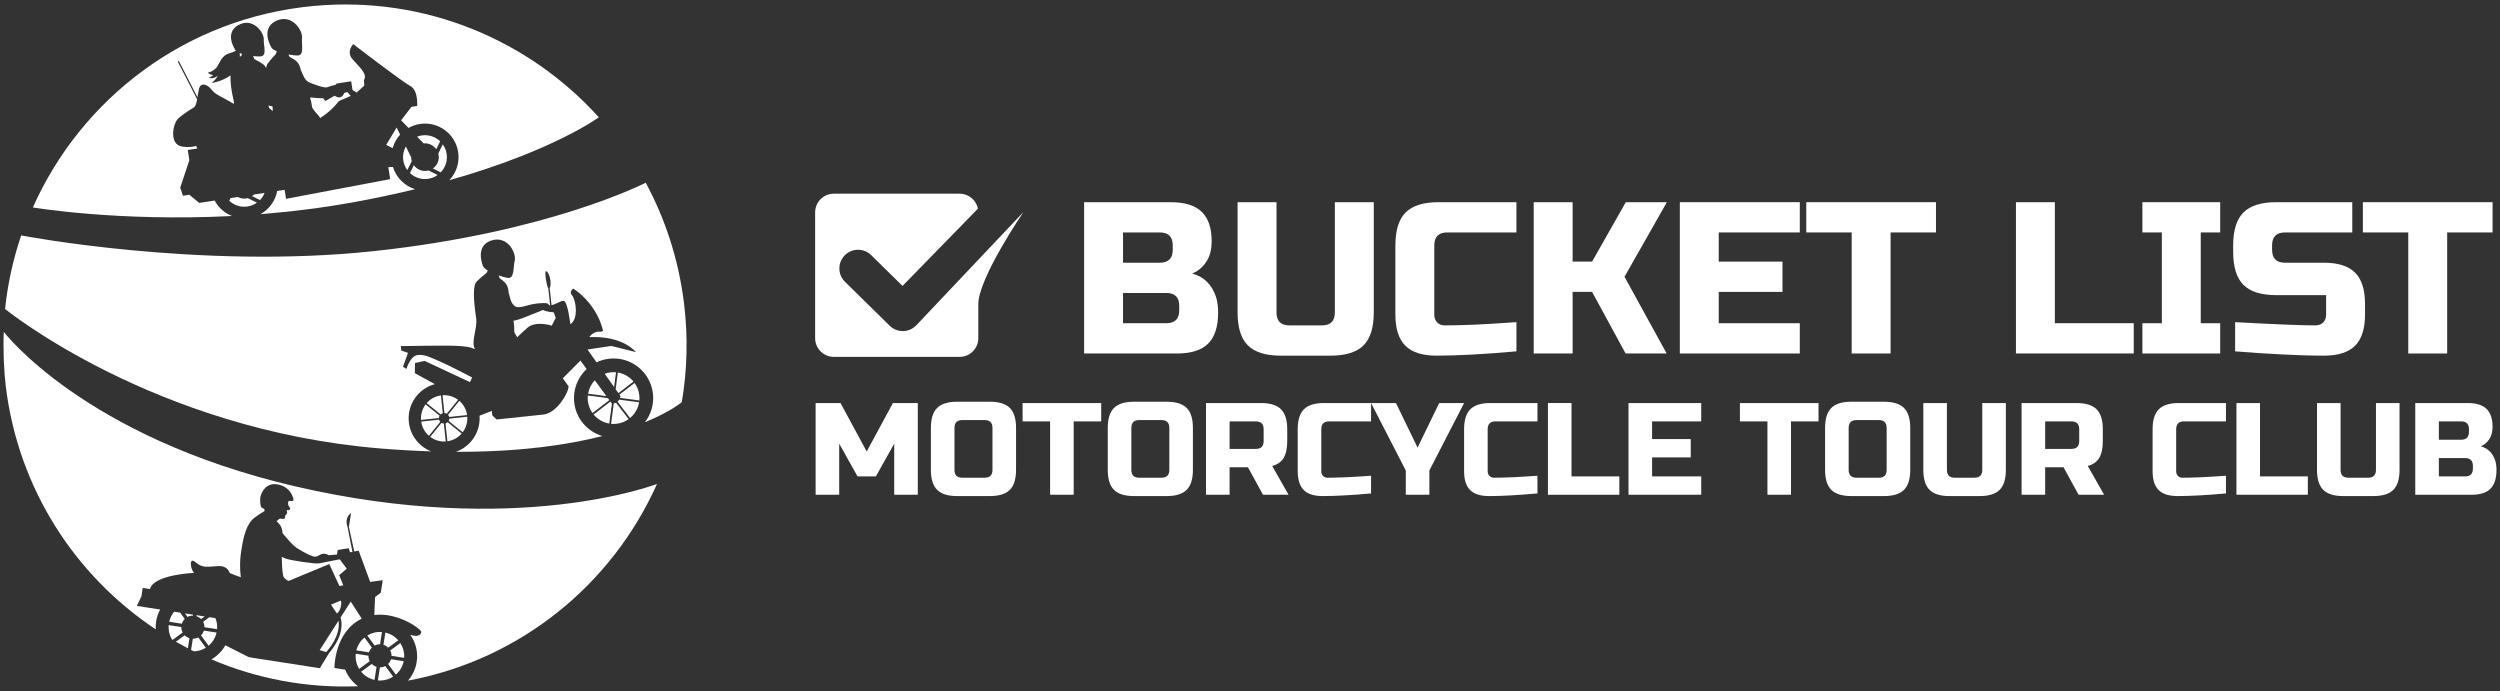<?xml version="1.0" encoding="utf-8"?>
<!-- Generator: Adobe Illustrator 16.0.0, SVG Export Plug-In . SVG Version: 6.00 Build 0)  -->
<!DOCTYPE svg PUBLIC "-//W3C//DTD SVG 1.1//EN" "http://www.w3.org/Graphics/SVG/1.1/DTD/svg11.dtd">
<svg version="1.1" xmlns="http://www.w3.org/2000/svg" xmlns:xlink="http://www.w3.org/1999/xlink" x="0px" y="0px"
	 width="701.975px" height="194.028px" viewBox="0 0 701.975 194.028" enable-background="new 0 0 701.975 194.028"
	 xml:space="preserve">
<rect x="0" y="0" width="701.975" height="194.028" fill="#333333" stroke="none"/>
<g id="Layer_2" display="none">
	<rect x="-20.877" y="-11.485" display="inline" fill="#1E3D71" width="759.357" height="217"/>
</g>
<g id="Layer_1">
	<g>
		<g>
			<g>
				<path fill="#FFFFFF" d="M251.086,124.576l-5.15,9.194h-5.149l-5.15-9.194v14.345h-6.621v-25.75h6.988l7.358,13.61l7.357-13.61
					h6.987v25.75h-6.62V124.576z"/>
				<path fill="#FFFFFF" d="M285.298,131.931c0,2.576-0.584,4.445-1.748,5.611c-1.168,1.164-3.035,1.748-5.61,1.748h-9.197
					c-2.573,0-4.444-0.584-5.608-1.748c-1.166-1.166-1.748-3.035-1.748-5.611V120.16c0-2.574,0.582-4.444,1.748-5.61
					c1.164-1.164,3.035-1.746,5.608-1.746h9.197c2.575,0,4.442,0.582,5.61,1.746c1.164,1.166,1.748,3.036,1.748,5.61V131.931z
					 M278.676,120.16c0-1.473-0.736-2.207-2.207-2.207h-6.254c-1.473,0-2.209,0.734-2.209,2.207v11.771
					c0,1.475,0.736,2.209,2.209,2.209h6.254c1.471,0,2.207-0.734,2.207-2.209V120.16z"/>
				<path fill="#FFFFFF" d="M301.482,138.921h-6.623V118.32h-7.724v-5.149h22.07v5.149h-7.724V138.921z"/>
				<path fill="#FFFFFF" d="M334.956,131.931c0,2.576-0.582,4.445-1.746,5.611c-1.164,1.164-3.034,1.748-5.61,1.748h-9.194
					c-2.578,0-4.447-0.584-5.611-1.748c-1.164-1.166-1.748-3.035-1.748-5.611V120.16c0-2.574,0.584-4.444,1.748-5.61
					c1.164-1.164,3.033-1.746,5.611-1.746h9.194c2.576,0,4.446,0.582,5.61,1.746c1.164,1.166,1.746,3.036,1.746,5.61V131.931z
					 M328.336,120.16c0-1.473-0.736-2.207-2.209-2.207h-6.252c-1.47,0-2.206,0.734-2.206,2.207v11.771
					c0,1.475,0.736,2.209,2.206,2.209h6.252c1.473,0,2.209-0.734,2.209-2.209V120.16z"/>
				<path fill="#FFFFFF" d="M338.636,113.171h15.448c2.578,0,4.446,0.584,5.61,1.748s1.748,3.034,1.748,5.61v3.311
					c0,2.035-0.338,3.615-1.014,4.746c-0.674,1.124-1.746,1.874-3.216,2.243l4.597,8.092h-7.171l-4.23-7.725h-5.152v7.725h-6.62
					V113.171z M354.82,120.529c0-1.471-0.736-2.209-2.205-2.209h-7.359v7.729h7.359c1.469,0,2.205-0.736,2.205-2.209V120.529z"/>
				<path fill="#FFFFFF" d="M384.983,138.552c-5.47,0.49-10.005,0.738-13.61,0.738c-2.401,0-4.169-0.564-5.296-1.691
					c-1.127-1.129-1.693-2.895-1.693-5.301v-11.769c0-2.576,0.584-4.446,1.748-5.61s3.035-1.748,5.612-1.748h13.239v5.149h-11.771
					c-1.469,0-2.207,0.738-2.207,2.209v11.769c0,0.566,0.164,1.014,0.496,1.344c0.333,0.332,0.756,0.498,1.27,0.498
					s1.08-0.006,1.693-0.02c0.611-0.012,1.25-0.029,1.912-0.055c0.662-0.023,1.33-0.049,2.006-0.072
					c0.674-0.025,1.545-0.076,2.611-0.148c1.066-0.074,2.396-0.16,3.989-0.26V138.552z"/>
				<path fill="#FFFFFF" d="M384.983,113.171h6.99l6.069,12.507l6.07-12.507h6.989l-9.749,18.943v6.807h-6.62v-6.807
					L384.983,113.171z"/>
				<path fill="#FFFFFF" d="M431.701,138.552c-5.467,0.49-10.003,0.738-13.608,0.738c-2.406,0-4.17-0.564-5.297-1.691
					c-1.131-1.129-1.693-2.895-1.693-5.301v-11.769c0-2.576,0.582-4.446,1.748-5.61c1.164-1.164,3.033-1.748,5.609-1.748h13.241
					v5.149h-11.771c-1.471,0-2.207,0.738-2.207,2.209v11.769c0,0.566,0.166,1.014,0.498,1.344c0.33,0.332,0.754,0.498,1.268,0.498
					c0.516,0,1.08-0.006,1.693-0.02c0.611-0.012,1.248-0.029,1.912-0.055c0.663-0.023,1.331-0.049,2.005-0.072
					c0.676-0.025,1.545-0.076,2.611-0.148c1.066-0.074,2.396-0.16,3.99-0.26V138.552z"/>
				<path fill="#FFFFFF" d="M441.267,133.771h13.425v5.15h-20.047v-25.75h6.622V133.771z"/>
				<path fill="#FFFFFF" d="M477.684,138.921h-20.415v-25.75h20.415v5.149H463.89v4.967h10.851v5.15H463.89v5.333h13.794V138.921z"
					/>
			</g>
			<g>
				<path fill="#FFFFFF" d="M502.898,138.921h-6.62V118.32h-7.727v-5.149h22.071v5.149h-7.725V138.921z"/>
				<path fill="#FFFFFF" d="M536.375,131.933c0,2.574-0.584,4.443-1.75,5.609c-1.164,1.164-3.033,1.748-5.608,1.748h-9.197
					c-2.574,0-4.443-0.584-5.609-1.748c-1.164-1.166-1.747-3.035-1.747-5.609V120.16c0-2.574,0.583-4.444,1.747-5.608
					c1.166-1.166,3.035-1.748,5.609-1.748h9.197c2.575,0,4.444,0.582,5.608,1.748c1.166,1.164,1.75,3.034,1.75,5.608V131.933z
					 M529.751,120.16c0-1.473-0.734-2.207-2.206-2.207h-6.253c-1.473,0-2.207,0.734-2.207,2.207v11.772
					c0,1.471,0.734,2.207,2.207,2.207h6.253c1.472,0,2.206-0.736,2.206-2.207V120.16z"/>
				<path fill="#FFFFFF" d="M556.605,113.171h6.621v18.762c0,2.574-0.582,4.443-1.746,5.609c-1.164,1.164-3.034,1.748-5.611,1.748
					h-8.458c-2.58,0-4.447-0.584-5.613-1.748c-1.166-1.166-1.746-3.035-1.746-5.609v-18.762h6.623v18.762
					c0,1.471,0.736,2.207,2.205,2.207h5.517c1.473,0,2.209-0.736,2.209-2.207V113.171z"/>
				<path fill="#FFFFFF" d="M567.642,113.171h15.448c2.576,0,4.447,0.584,5.611,1.748c1.165,1.164,1.748,3.034,1.748,5.61v3.311
					c0,2.035-0.338,3.615-1.012,4.744c-0.676,1.126-1.746,1.876-3.219,2.245l4.597,8.092h-7.171l-4.23-7.725h-5.151v7.725h-6.621
					V113.171z M583.826,120.529c0-1.471-0.736-2.209-2.207-2.209h-7.356v7.727h7.356c1.471,0,2.207-0.736,2.207-2.207V120.529z"/>
				<path fill="#FFFFFF" d="M625.026,138.552c-5.469,0.49-10.005,0.738-13.61,0.738c-2.405,0-4.17-0.566-5.297-1.691
					c-1.133-1.131-1.695-2.896-1.695-5.301v-11.769c0-2.576,0.584-4.446,1.75-5.61c1.164-1.164,3.033-1.748,5.609-1.748h13.243
					v5.149h-11.771c-1.473,0-2.21,0.738-2.21,2.209v11.769c0,0.566,0.167,1.014,0.499,1.344c0.33,0.332,0.754,0.498,1.268,0.498
					c0.516,0,1.078-0.006,1.692-0.02c0.615-0.012,1.251-0.029,1.915-0.055c0.661-0.023,1.329-0.049,2.003-0.072
					c0.674-0.025,1.543-0.076,2.611-0.148c1.066-0.074,2.396-0.16,3.992-0.26V138.552z"/>
				<path fill="#FFFFFF" d="M634.59,133.771h13.427v5.15H627.97v-25.75h6.62V133.771z"/>
				<path fill="#FFFFFF" d="M667.146,113.171h6.62v18.762c0,2.574-0.582,4.443-1.748,5.609c-1.164,1.164-3.035,1.748-5.607,1.748
					h-8.462c-2.575,0-4.446-0.584-5.608-1.748c-1.164-1.166-1.748-3.035-1.748-5.609v-18.762h6.62v18.762
					c0,1.471,0.736,2.207,2.207,2.207h5.52c1.472,0,2.207-0.736,2.207-2.207V113.171z"/>
				<path fill="#FFFFFF" d="M678.181,113.171h14.716c2.401,0,4.167,0.547,5.296,1.639c1.127,1.09,1.691,2.751,1.691,4.983
					c0,1.471-0.318,2.666-0.957,3.588c-0.637,0.918-1.422,1.561-2.355,1.93c1.989,0.541,3.338,1.865,4.049,3.972
					c0.244,0.762,0.367,1.643,0.367,2.65c0,2.402-0.564,4.168-1.691,5.297c-1.127,1.131-2.893,1.691-5.296,1.691h-15.819V113.171z
					 M693.264,120.529c0-1.471-0.736-2.209-2.209-2.209h-6.25v5.15h6.25c1.473,0,2.209-0.736,2.209-2.207V120.529z M694.366,130.829
					c0-1.473-0.731-2.208-2.208-2.208h-7.354v5.149h7.354c1.477,0,2.208-0.736,2.208-2.207V130.829z"/>
			</g>
		</g>
		<g>
			<path fill="#FFFFFF" d="M123.617,118.451c-0.154-0.172-0.268-0.377-0.33-0.607l-5.019,0.531c0.228,1.607,1.028,3.002,2.173,3.998
				L123.617,118.451z"/>
			<path fill="#FFFFFF" d="M119.805,113.194l3.918,3.168c0.168-0.154,0.375-0.27,0.606-0.33l-0.528-5.008
				C122.195,111.251,120.803,112.05,119.805,113.194z"/>
			<path fill="#FFFFFF" d="M118.223,117.912l5.014-0.529c0.012-0.238,0.08-0.465,0.195-0.664l-3.916-3.165
				C118.602,114.765,118.109,116.294,118.223,117.912z"/>
			<path fill="#FFFFFF" d="M124.634,118.938c-0.236-0.014-0.461-0.082-0.659-0.197l-3.17,3.924c1.211,0.912,2.74,1.402,4.358,1.291
				L124.634,118.938z"/>
			<path fill="#FFFFFF" d="M131.202,117.006l-5.014,0.531c-0.014,0.238-0.08,0.463-0.195,0.662l3.922,3.172
				C130.827,120.158,131.317,118.627,131.202,117.006z"/>
			<path fill="#FFFFFF" d="M161.228,112.94c-0.385-3.619,1.021-7.006,3.493-9.309l-1.745-2.384l-4.938,4.964l1.625,2.291
				c-0.188,2.242-3.533,7.52-7.035,7.893c-3.507,0.366-13.188,1.392-13.188,1.392l-1.201-1.139l-0.135-1.267l-3.454,1.339
				c0.342,4.562-2.459,8.674-6.627,10.141c17.882,0.057,31.322-1.93,41.114-4.424C164.951,121.201,161.716,117.551,161.228,112.94z"
				/>
			<path fill="#FFFFFF" d="M125.097,118.889l0.531,5.018c1.609-0.229,3.002-1.029,3.998-2.174l-3.922-3.176
				C125.532,118.713,125.327,118.826,125.097,118.889z"/>
			<path fill="#FFFFFF" d="M125.812,116.472c0.152,0.167,0.266,0.374,0.328,0.606l5.014-0.531c-0.229-1.606-1.029-2.999-2.174-3.995
				L125.812,116.472z"/>
			<path fill="#FFFFFF" d="M124.257,110.979l0.531,5.004c0.24,0.012,0.465,0.08,0.664,0.195l3.168-3.914
				C127.407,111.353,125.876,110.864,124.257,110.979z"/>
			<path fill="#FFFFFF" d="M172.338,113.282l-0.751,5.726c0.478,0.045,0.966,0.045,1.46-0.008c1.297-0.137,2.475-0.611,3.462-1.32
				l-3.54-4.614C172.742,113.177,172.527,113.245,172.338,113.282z"/>
			<path fill="#FFFFFF" d="M165.059,112.534c0.137,1.285,0.604,2.455,1.303,3.438l4.729-3.627l-0.398-0.547l-5.639-0.744
				C165.004,111.538,165.006,112.032,165.059,112.534z"/>
			<path fill="#FFFFFF" d="M171.521,104.542c-0.607,0.064-1.184,0.211-1.73,0.41l2.641,3.725l0.545-4.143
				C172.502,104.489,172.016,104.489,171.521,104.542z"/>
			<path fill="#FFFFFF" d="M148.098,92.025c2.347-2.054,6.831-0.59,6.831-0.59l1.121-2.19l-0.574-1.557c0,0-1.869-0.025-3.021-0.66
				c-0.66,0.299-1.604,0.691-3.013,1.211c-1.277,0.471-3.621,1.6-5.252,1.805c0.143,0.921,0.23,1.878,0.195,2.817
				c-0.02,0.471,0.393,1.139,0.832,1.824C146.244,93.736,147.244,92.768,148.098,92.025z"/>
			<path fill="#FFFFFF" d="M192.055,85.087c-1.508-12.198-5.241-23.58-10.745-33.784c0,0-26.994,13.98-76.67,19.244
				c-48.812,5.17-98.693-4.443-98.693-4.443C3.7,72.725,2.167,79.642,1.421,86.759c0,0,41.7,33.933,105.369,39.165
				c5.022,0.412,9.778,0.68,14.278,0.819c-3.348-1.319-5.869-4.405-6.27-8.231c-0.523-4.931,2.656-9.396,7.293-10.655l-5.615-3.078
				l0.055-2.845l2.689-0.6l12.743,5.954l0.629-1.285c0,0-6.629-3.489-9.124-4.532c-2.498-1.041-4.135-2.039-6.227-1.773
				c-2.088,0.268-3.1,3.888-3.1,3.888l-0.988-0.604l1.412-3.902l-1.891-0.65l-0.131-1.248c0,0,11.174-0.193,14.647-0.109
				c3.477,0.086,4.998,0.418,5.807,0.832c0.09,0.045,0.229,0.09,0.396,0.133c-1.277-1.859,0.719-5.908,0.311-8.649
				c-0.838-5.695-0.924-9.314,0.188-10.398c1.107-1.086,2.691-2.31,2.691-2.31l0.371-0.734c-0.711-0.43-1.225-0.871-1.348-1.271
				c0,0-2.383-5.639,2.345-7.143c4.732-1.504,7.078,3.684,6.58,5.682c-0.502,1.992-0.02,5.13-2.035,4.808
				c-0.635-0.104-1.518-0.346-2.438-0.669c0.049,0.29,0.16,0.743,0.404,0.901c1.93,1.242,2.258,2.443,2.348,3.846
				c0.428,1.355,0.523,3.176,1.996,4.008c0.932,0.525,3.709-0.51,4.535-0.662c3.091-0.568,4.306-0.264,4.306-0.264
				s0.5,0.322,0.676,0.6c0.045-0.008,0.096-0.01,0.139-0.018l-0.506-4.762c-0.467-0.59-1.117-4.759-0.689-4.828
				c0.467-0.075,1.023,0.96,1.24,2.316c0.172,1.039,0.096,1.957-0.156,2.367l0.508,4.824c1.637-0.387,2.512-1.217,3.359-1.211
				c1.18,0.01,1.938,6.569,1.938,6.569c2.443-1.61,1.477-6.927,0.482-8.081c-1.002-1.158,0.373-1.92,0.373-1.92
				c7.067,4.82,8.325,11.894,8.325,11.894l-0.711,0.236c-2.047-0.334-3.133,1.494-3.133,1.494c9.623-0.418,13.05,4.203,13.05,4.203
				l-6.903-1.73l-6.684,1.008l2.551,3.596c1.109-0.527,2.318-0.891,3.607-1.025c6.112-0.646,11.585,3.78,12.233,9.89
				c0.312,2.961-0.574,5.768-2.256,7.95c7.299-2.987,10.351-5.638,10.351-5.638C192.965,103.933,193.225,94.588,192.055,85.087z"/>
			<path fill="#FFFFFF" d="M165.127,110.548l5.146,0.68l-3.258-4.455C166.041,107.802,165.371,109.11,165.127,110.548z"/>
			<path fill="#FFFFFF" d="M166.672,116.378c1.098,1.337,2.658,2.259,4.406,2.554l0.738-5.595l-0.424-0.58L166.672,116.378z"/>
			<path fill="#FFFFFF" d="M179.45,112.954l-5.581-0.736c-0.141,0.227-0.297,0.42-0.473,0.564l3.521,4.587
				C178.249,116.267,179.163,114.702,179.45,112.954z"/>
			<path fill="#FFFFFF" d="M173.482,104.606l-0.615,4.682l0.775,1.096l4.237-3.25C176.78,105.808,175.225,104.896,173.482,104.606z"
				/>
			<path fill="#FFFFFF" d="M178.188,107.54l-4.249,3.262l0.303,0.426c-0.033,0.191-0.092,0.346-0.148,0.504l5.429,0.717
				c0.043-0.471,0.043-0.953-0.01-1.439C179.374,109.708,178.899,108.53,178.188,107.54z"/>
		</g>
		<g>
			<path fill="#FFFFFF" d="M52.657,173.224c0.459-0.241,0.977-0.37,1.521-0.366l0.041-0.27l-2.289-0.355L52.657,173.224z"/>
			<path fill="#FFFFFF" d="M49.366,180.197c1.115,0.637,2.244,1.245,3.385,1.837l0.441-2.837c-0.52-0.164-0.975-0.445-1.34-0.814
				L49.366,180.197z"/>
			<path fill="#FFFFFF" d="M96.943,188.04l-3.041-0.471c0,0-0.088-10.089,7.653-13.847c0.006-0.004,0.01-0.006,0.018-0.008
				l-3.084-4.799l-2.856,4.465c1.305,4.5-2.332,8.954-3.227,9.962l0.01,0.004l-2.611,4.283l-19.908-3.096l-6.623-3.342
				c-0.932,1.662-2.295,3.023-3.911,3.959c12.681,5.396,26.671,8.115,41.172,7.541C98.921,191.511,97.666,189.901,96.943,188.04z"/>
			<path fill="#FFFFFF" d="M48.897,171.762c-0.658,0.797-1.141,1.752-1.385,2.819l3.553,0.552c0.162-0.521,0.443-0.975,0.814-1.34
				l-1.291-1.77L48.897,171.762z"/>
			<path fill="#FFFFFF" d="M55.13,173.006c0.52,0.162,0.973,0.441,1.34,0.812l0.992-0.725l-2.291-0.357L55.13,173.006z"/>
			<path fill="#FFFFFF" d="M57.257,177.068c-0.162,0.52-0.443,0.973-0.812,1.34l2.121,2.901c1.095-0.927,1.903-2.2,2.245-3.688
				L57.257,177.068z"/>
			<path fill="#FFFFFF" d="M51.286,177.605c-0.242-0.461-0.371-0.979-0.367-1.523l-3.555-0.553
				c-0.123,1.461,0.236,2.859,0.941,4.047c0.053,0.031,0.105,0.062,0.158,0.094L51.286,177.605z"/>
			<path fill="#FFFFFF" d="M60.492,173.564l-1.687-0.264l-1.77,1.291c0.242,0.463,0.373,0.982,0.369,1.525l3.552,0.553
				C61.049,175.58,60.877,174.525,60.492,173.564z"/>
			<path fill="#FFFFFF" d="M95.391,157.042l-6.076,1.197l-0.008-0.078c-0.104,0.02-0.205,0.043-0.305,0.047
				c-1.086,0.045-7.159-0.799-8.671-1.328c-0.432-0.148-0.836-0.33-1.225-0.521c0.045,1.652,0.088,3.775,0.426,5.363
				c0.104,0.49,0.695,0.951,1.391,1.393c1.128-0.322,1.703-0.66,1.703-0.66l9.829-4.066l2.84,6.137l1.1-0.17l-1.162-2.855
				l2.131-1.812L95.391,157.042z"/>
			<path fill="#FFFFFF" d="M53.651,182.497c0.27,0.137,0.537,0.268,0.807,0.398c1.203-0.051,2.348-0.402,3.33-1.02l-2.121-2.901
				c-0.461,0.244-0.979,0.373-1.525,0.371L53.651,182.497z"/>
			<path fill="#FFFFFF" d="M109.575,182.636c0.242,0.461,0.371,0.979,0.369,1.521l3.543,0.553c0.099-1.506-0.308-2.947-1.081-4.142
				L109.575,182.636z"/>
			<path fill="#FFFFFF" d="M107.667,181.045c0.518,0.163,0.975,0.442,1.34,0.813l2.823-2.065c-0.921-1.062-2.175-1.84-3.63-2.174
				L107.667,181.045z"/>
			<path fill="#FFFFFF" d="M106.108,191.062c1.553,0.133,3.041-0.271,4.273-1.068l-2.178-2.977
				c-0.459,0.242-0.979,0.371-1.525,0.369L106.108,191.062z"/>
			<path fill="#FFFFFF" d="M103.13,178.441l2.064,2.823c0.461-0.241,0.979-0.37,1.521-0.368l0.533-3.424
				C105.761,177.346,104.331,177.709,103.13,178.441z"/>
			<path fill="#FFFFFF" d="M82.798,136.542C23.55,122.725,1.065,93.195,1.065,93.195c-0.23,5.053,0.074,11.36,0.568,15.386
				c3.564,28.889,19.625,53.182,42.099,68.136c-0.043-0.729-0.014-1.471,0.102-2.223c0.189-1.207,0.588-2.326,1.135-3.344
				l-6.555-1.02l1.291-2.671l0.369-2.377l2.045,0.32c0.976-4.084,12.386-4.547,12.386-4.547c-1.064-0.992-1.555-4.719,0.457-2.947
				c2.012,1.773,3.666,1.156,6.358,1.039c2.695-0.115,3.184,1.955,3.184,1.955c1.094,0.471,2.119,0.846,3.115,1.182
				c-0.301-2.178-0.242-4.75-0.025-6.383c0.721-5.415,1.721-8.716,3.877-10.341c1.286-0.971,2.216-1.532,2.761-1.83
				c0.277-0.725-0.551-0.848-0.824-1.054c-0.27-0.207-0.518-2.051-0.268-3.066c0.252-1.018,1.512-4.223,5.182-3.316
				c3.668,0.91,4.082,4.156,4.082,4.156c0.18,0.693-1.234,0.35-1.234,0.35c-0.426,0.402-0.381,1.252,0.127,1.801
				c0.506,0.548-0.215,0.97-0.371,0.849c-0.16-0.121-0.561-0.059-0.354,0.381s-0.234,0.857-0.234,0.857s-0.322,0.201-0.297,0.723
				c0.023,0.523-0.605,0.592-1.035,0.436s-0.904,0.248-1.17,0.557c-0.039,0.047-0.104,0.076-0.178,0.1
				c0.031,0.064,0.068,0.125,0.115,0.168c1.184,1.041,1.523,2.104,1.55,3.213c0.997,1.221,2.179,2.6,3.276,3.621
				c0.785,0.736,4.579,2.919,5.763,3.009c0.283,0.021,0.521-0.041,0.742-0.137v-0.012l0.043-0.004
				c0.684-0.309,1.232-0.938,2.488-0.57c0.318,0.096,0.527,0.199,0.688,0.307l2.301-0.191l0.199-1.28l3.094-0.492l0.36,1.127
				l0.695-0.086l-1.388-7.029c-0.98-2.729,0.991-3.887,0.991-3.887l-0.604,3.896l1.505,6.902l1.238-0.244l3.225,8.774l3.529-0.473
				l-0.545,3.516l-1.602,1.213l-0.219,5.038c6.743-0.84,13.372,4.094,13.204,4.812c-0.178,0.781-1.062,1.518-3.117,0.719
				c1.525,2.143,2.252,4.856,1.814,7.659c-0.312,2.018-1.191,3.803-2.439,5.238c31.85-5.953,57.432-27.273,69.919-55.225
				C184.483,135.886,145.25,151.107,82.798,136.542z"/>
			<path fill="#FFFFFF" d="M100.058,182.62l3.547,0.553c0.162-0.52,0.441-0.975,0.812-1.34l-2.07-2.831
				C101.243,179.908,100.421,181.155,100.058,182.62z"/>
			<path fill="#FFFFFF" d="M99.896,183.569c-0.156,1.535,0.203,3.014,0.957,4.25l2.971-2.172c-0.242-0.461-0.371-0.98-0.367-1.523
				L99.896,183.569z"/>
			<path fill="#FFFFFF" d="M108.981,186.448l2.17,2.973c1.093-0.949,1.888-2.25,2.202-3.762l-3.558-0.553
				C109.632,185.628,109.353,186.083,108.981,186.448z"/>
			<path fill="#FFFFFF" d="M95.697,168.625l-2.758,1.148l1.656,2.486c0,0,0.668-0.426,1.047-1.668
				C96.018,169.348,95.697,168.625,95.697,168.625z"/>
			<path fill="#FFFFFF" d="M91.611,183.103c0.012-0.029,0.027-0.061,0.051-0.086c0.045-0.049,4.109-4.364,3.389-8.729l-5.283,8.257
				L91.611,183.103z"/>
			<path fill="#FFFFFF" d="M105.159,190.915l0.57-3.678c-0.518-0.162-0.973-0.441-1.338-0.812l-2.979,2.176
				C102.345,189.733,103.64,190.567,105.159,190.915z"/>
		</g>
		<g>
			<path fill="#FFFFFF" d="M118.396,38.034c-0.447,0.068-0.873,0.188-1.281,0.344l1.844,1.888c1.43-0.137,2.762,0.518,3.543,1.635
				l1.094-2.213C122.26,38.405,120.367,37.733,118.396,38.034z"/>
			<path fill="#FFFFFF" d="M121.531,47.307l2.214,1.092c1.291-1.336,1.973-3.232,1.668-5.211c-0.152-0.99-0.535-1.885-1.08-2.646
				l-1.271,2.574c0.037,0.139,0.086,0.27,0.107,0.416C123.404,45.051,122.715,46.486,121.531,47.307z"/>
			<path fill="#FFFFFF" d="M120.262,50.203c0.98-0.148,1.869-0.529,2.627-1.068l-2.584-1.275c-0.129,0.035-0.252,0.08-0.387,0.1
				c-1.486,0.229-2.889-0.428-3.715-1.562l-1.088,2.203C116.445,49.85,118.314,50.504,120.262,50.203z"/>
			<path fill="#FFFFFF" d="M110.257,41.596c0.396-1.418,1.112-2.717,2.085-3.794l-0.971-1.996l-2.937,4.884L110.257,41.596z"/>
			<path fill="#FFFFFF" d="M60.271,56.313l-4.347,0.666l-2.766-2.297L51.36,54.96l-0.756-2.27l2.562-7.704l-0.441-2.871l2.701-0.414
				l-0.375-0.732c0,0-1.557,0.576-3.967,0.17c-3.688-0.623-2.508-6.394-1.145-7.763c1.27-1.275,4.506-3.234,4.506-3.234
				c0.451-0.258,0.697-1.172,0.9-2.264l-5.434-10.589l0.309-0.158l5.223,10.183c0.137-0.807,0.266-1.661,0.439-2.394
				c0.463-1.943,2.451-1.193,3.552,0.277c1.102,1.466,2.805,1.905,5.967,3.819c0.104,0.062,0.182,0.123,0.27,0.186
				c0.023-0.35,0.004-0.695-0.074-1.029c-0.684-2.812-0.938-5.212-0.881-7.011c-2.338,1.734-5.305,2.152-5.305,2.152
				c0.803-0.576,2.176-2.328,1.486-1.863c-1.324,0.887-2.39,0.346-2.39,0.346c0.408,0.043,1.688-0.729,1.108-0.771
				c-0.571-0.047-1.329-0.621-1.329-0.621s1.276-0.117,2.409-1.334c0.984-1.059,1.283-3.459,3.783-4.131
				c0.793-0.219,1.342-0.463,1.748-0.699c-0.037-0.043-0.078-0.086-0.102-0.129c0,0-3.309-4.728,0.754-7.046
				c4.061-2.32,7.247,1.996,7.181,3.936c-0.068,1.937,0.996,4.735-0.926,4.835c-0.531,0.027-1.257-0.01-2.04-0.098
				c0.049,0.232,0.201,0.801,0.498,0.957c2.224,1.158,2.72,1.484,3.118,2.436c0.078-0.561,0.227-0.998,0.447-1.289
				c0.928-1.24,2.307-2.689,2.307-2.689l0.258-0.781c-0.768-0.318-1.344-0.676-1.525-1.055c0,0-3.211-5.21,1.236-7.411
				c4.451-2.205,7.555,2.568,7.363,4.617c-0.193,2.049,0.757,5.075-1.283,5.062c-0.645-0.006-1.551-0.111-2.51-0.291
				c0.092,0.281,0.271,0.709,0.537,0.828c2.105,0.939,2.605,2.082,2.904,3.463c0.625,1.275,1.001,3.045,2.575,3.641
				c1.002,0.379,3.992,1.557,4.785,1.283c0.992-0.344,1.775-0.553,2.4-0.688c0.191-0.227,0.344-0.375,0.344-0.375l4.056-0.621
				l0.379,2.457l1.16,0.696l2.154-1.964l-0.115-1.506c1.184-1.816-1.668-4.014-3.322-6.039c-1.655-2.029,0.309-4.083,0.309-4.083
				s13.72,10.53,16.03,11.757c2.307,1.227,1.928,5.608,1.928,5.608l-1.589,0.244l-2.917,3.785l2.088,2.135
				c0.963-0.543,2.035-0.932,3.191-1.109c5.145-0.789,9.954,2.742,10.741,7.886c0.461,2.996-0.553,5.873-2.488,7.912
				c29.342-8.303,41.985-17.675,41.985-17.675C148.578,11.274,119.41-1.211,88.111,1.67C52.288,4.974,22.89,27.567,9.23,58.247
				c0,0,23.833,4.043,55.906,2.404C63.07,59.833,61.332,58.304,60.271,56.313z"/>
			<path fill="#FFFFFF" d="M115.463,44.207l-1.504-3.086c-0.645,1.154-0.93,2.521-0.715,3.93c0.156,1.018,0.555,1.934,1.125,2.709
				l1.25-2.537c-0.049-0.17-0.104-0.338-0.131-0.516C115.463,44.539,115.467,44.373,115.463,44.207z"/>
			<path fill="#FFFFFF" d="M71.336,54.618c-0.17,0.17-0.352,0.322-0.549,0.457l2.214,1.094c0.557-0.576,0.998-1.256,1.299-2.004
				L71.336,54.618z"/>
			<path fill="#FFFFFF" d="M110.331,46.877l-1.289,0.062l0.516,3.361l-29.244,5.53l-0.389-2.529l-2.086,0.318
				c-0.518,2.76-2.252,5.156-4.701,6.512c8.611-0.68,17.687-1.789,26.961-3.502c5.908-1.09,11.386-2.273,16.462-3.506
				C113.637,52.222,111.259,49.914,110.331,46.877z"/>
			<path fill="#FFFFFF" d="M67.982,15.133c-0.24-0.074-0.465-0.15-0.674-0.232c0.014,0.303,0.031,0.656,0.051,1.086
				c0.271-0.266,0.453-0.438,0.453-0.438L67.982,15.133z"/>
			<path fill="#FFFFFF" d="M64.736,55.63l-0.367,0.74c1.332,1.252,3.201,1.904,5.148,1.605c0.98-0.152,1.869-0.531,2.627-1.068
				l-2.582-1.275c-0.129,0.033-0.254,0.078-0.389,0.1c-0.857,0.131-1.686-0.039-2.396-0.416L64.736,55.63z"/>
			<path fill="#FFFFFF" d="M75.442,29.985c0.018,0.295,0.496,0.727,1.154,1.211c-0.008-0.438-0.023-0.871-0.061-1.293
				c-0.379-0.074-0.74-0.158-1.105-0.273C75.435,29.749,75.437,29.872,75.442,29.985z"/>
			<path fill="#FFFFFF" d="M93.963,26.868l-2.633,1.514l-0.562-0.795c-1.191,0.045-2.617-0.172-3.719-0.23
				c0.262,0.848,0.475,1.727,0.576,2.613c0.096,0.859,1.721,2.158,2.277,3.172c3.482-2.209,5.23-4.758,5.23-4.758l3.345-1.445
				l-0.925-1.09l-0.898,0.254C95.824,28.335,93.963,26.868,93.963,26.868z"/>
		</g>
		<g>
			<g>
				<path fill="#FFFFFF" d="M304.412,56.772h24.279c3.964,0,6.876,0.902,8.737,2.701c1.863,1.801,2.793,4.541,2.793,8.222
					c0,2.428-0.525,4.4-1.578,5.918c-1.053,1.52-2.346,2.58-3.883,3.191c3.277,0.886,5.502,3.071,6.676,6.55
					c0.4,1.256,0.604,2.713,0.604,4.373c0,3.966-0.93,6.88-2.789,8.737c-1.861,1.865-4.775,2.791-8.741,2.791h-26.098V56.772z
					 M329.295,68.912c0-2.43-1.212-3.645-3.641-3.645h-10.319v8.5h10.319c2.429,0,3.641-1.215,3.641-3.645V68.912z M331.117,85.905
					c0-2.428-1.213-3.641-3.641-3.641h-12.142v8.495h12.142c2.428,0,3.641-1.212,3.641-3.644V85.905z"/>
				<path fill="#FFFFFF" d="M374.818,56.772h10.921v30.955c0,4.247-0.959,7.331-2.882,9.253c-1.922,1.922-5.006,2.883-9.254,2.883
					h-13.96c-4.249,0-7.335-0.961-9.257-2.883c-1.918-1.922-2.885-5.006-2.885-9.253V56.772h10.927v30.955
					c0,2.43,1.215,3.64,3.643,3.64h9.101c2.432,0,3.646-1.21,3.646-3.64V56.772z"/>
				<path fill="#FFFFFF" d="M425.799,98.652c-9.026,0.805-16.511,1.211-22.457,1.211c-3.967,0-6.882-0.928-8.739-2.791
					c-1.861-1.859-2.793-4.77-2.793-8.737V68.912c0-4.25,0.961-7.331,2.885-9.255c1.92-1.926,5.005-2.885,9.254-2.885h21.851v8.495
					h-19.422c-2.429,0-3.643,1.215-3.643,3.645v19.423c0,0.93,0.273,1.666,0.818,2.214c0.547,0.547,1.246,0.818,2.098,0.818
					c0.848,0,1.779-0.01,2.789-0.031c1.009-0.02,2.063-0.049,3.155-0.09c1.092-0.04,2.193-0.078,3.309-0.119
					c1.113-0.041,2.551-0.123,4.311-0.244c1.762-0.123,3.952-0.266,6.585-0.423V98.652z"/>
				<path fill="#FFFFFF" d="M441.577,99.256H430.65V56.772h10.927v16.69h5.463l9.47-16.69h11.53l-11.897,20.939l11.837,21.544
					h-11.53L447.04,81.96h-5.463V99.256z"/>
				<path fill="#FFFFFF" d="M505.365,99.256h-33.683V56.772h33.683v8.495h-22.76v8.195h17.902v8.497h-17.902v8.8h22.76V99.256z"/>
				<path fill="#FFFFFF" d="M530.857,99.256h-10.925V65.268h-12.747v-8.495h36.417v8.495h-12.745V99.256z"/>
				<path fill="#FFFFFF" d="M576.983,90.76h22.152v8.496h-33.078V56.772h10.926V90.76z"/>
				<path fill="#FFFFFF" d="M623.409,99.256h-21.848V90.76h5.464V65.268h-5.464v-8.495h21.848v8.495h-5.461V90.76h5.461V99.256z"/>
				<path fill="#FFFFFF" d="M627.599,90.46c11.087,0.604,18.592,0.907,22.518,0.907c0.932,0,1.67-0.271,2.217-0.818
					c0.545-0.548,0.818-1.284,0.818-2.214v-5.463h-13.96c-4.249,0-7.334-0.963-9.255-2.883c-1.922-1.924-2.883-5.011-2.883-9.257
					v-1.82c0-4.25,0.961-7.331,2.883-9.255c1.921-1.926,5.006-2.885,9.255-2.885h21.303v8.495h-18.875
					c-2.428,0-3.641,1.215-3.641,3.645v1.211c0,2.43,1.213,3.645,3.641,3.645h10.927c3.964,0,6.878,0.932,8.739,2.791
					c1.859,1.862,2.791,4.776,2.791,8.739v3.037c0,3.968-0.932,6.878-2.791,8.737c-1.861,1.863-4.775,2.791-8.739,2.791
					c-2.066,0-4.252-0.041-6.559-0.121l-5.581-0.242c-4.129-0.203-8.396-0.486-12.808-0.848V90.46z"/>
				<path fill="#FFFFFF" d="M687.143,99.256h-10.925V65.268h-12.747v-8.495h36.417v8.495h-12.745V99.256z"/>
			</g>
			<g>
				<path fill="#FFFFFF" d="M257.247,91.383c-0.973,0.998-2.307,1.566-3.698,1.584c-0.02,0-0.037,0-0.057,0
					c-1.373,0-2.697-0.541-3.678-1.506l-12.558-12.345c-2.066-2.03-2.094-5.353-0.064-7.417c2.035-2.068,5.356-2.096,7.423-0.064
					l8.801,8.651l21.178-21.699c-0.485-2.396-2.6-4.201-5.143-4.201h-35.323c-2.9,0-5.248,2.35-5.248,5.248v35.325
					c0,2.9,2.348,5.246,5.248,5.246h35.323c2.898,0,5.25-2.346,5.25-5.246V85.38c0-7.271,12.681-25.855,12.681-25.855
					L257.247,91.383z"/>
			</g>
		</g>
	</g>
</g>
</svg>
